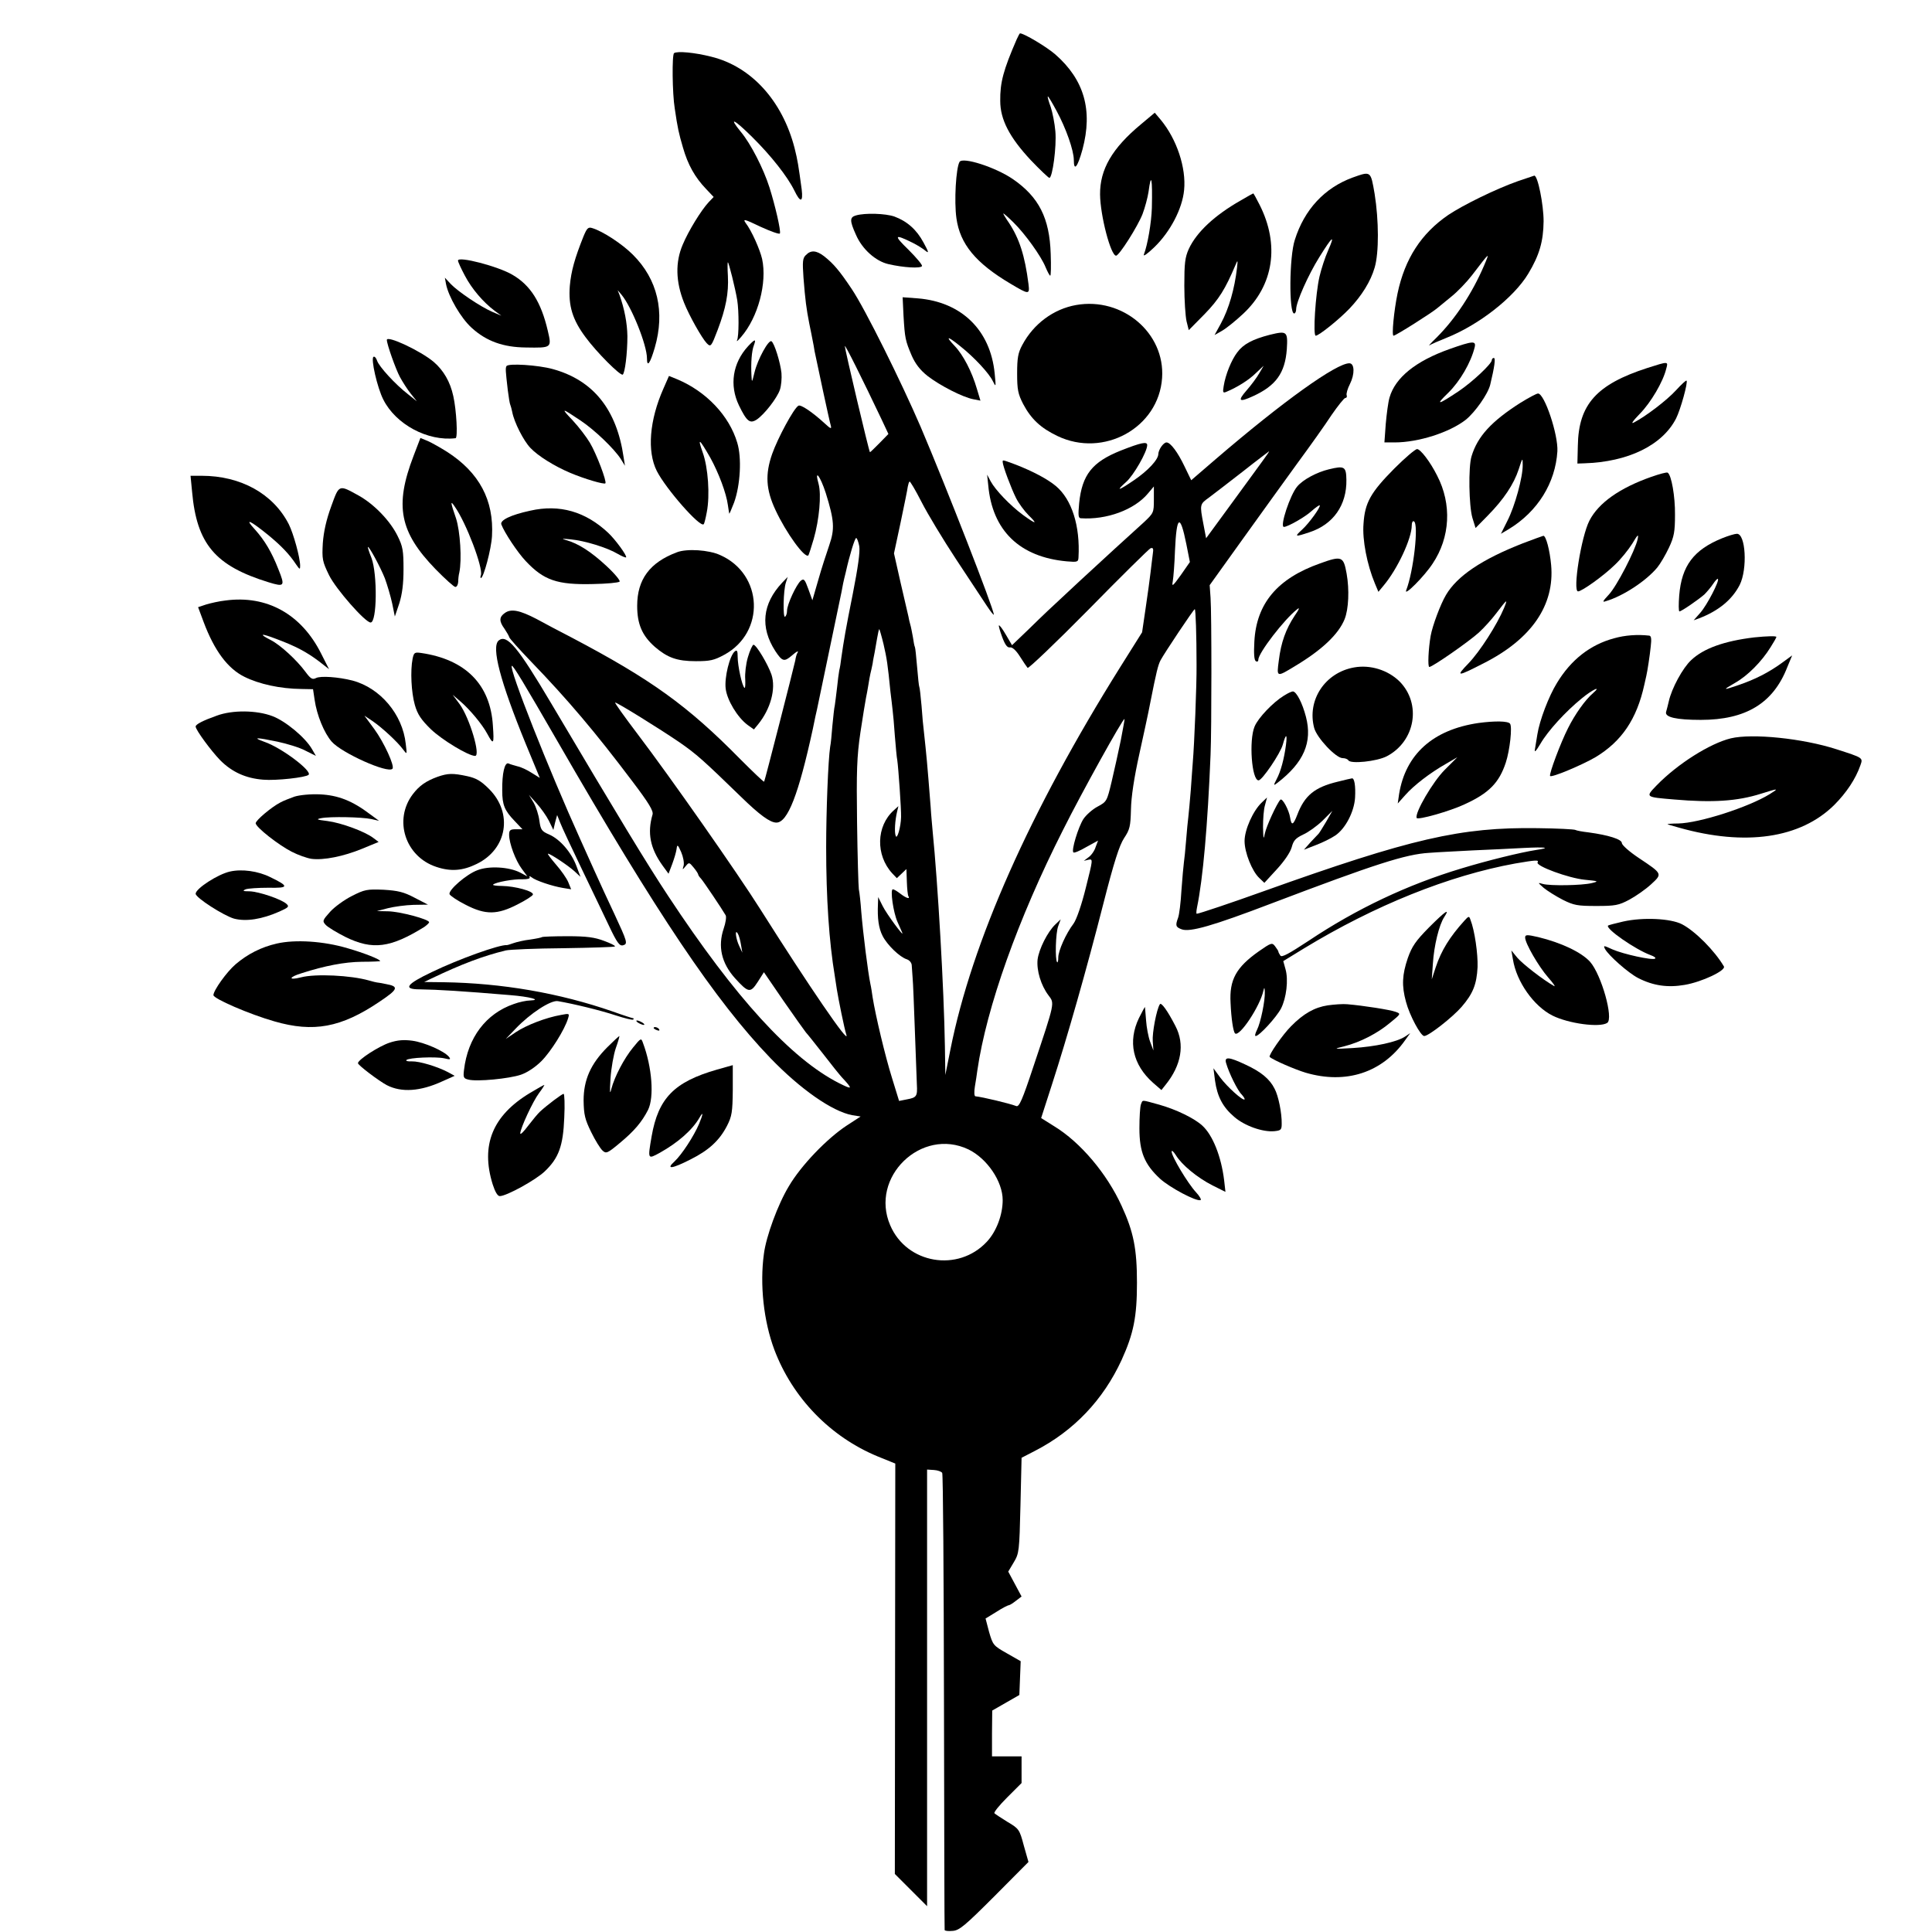 <?xml version="1.0" standalone="no"?>
<!DOCTYPE svg PUBLIC "-//W3C//DTD SVG 20010904//EN"
 "http://www.w3.org/TR/2001/REC-SVG-20010904/DTD/svg10.dtd">
<svg version="1.0" xmlns="http://www.w3.org/2000/svg"
 width="869pt" height="869pt" viewBox="0 0 869 869"
 preserveAspectRatio="xMidYMid meet">
<g transform="translate(0,869) scale(0.1,-0.1)"
fill="#000000" stroke="none">
<path d="M4573 8513 c-60 -138 -75 -194 -74 -277 0 -84 42 -164 137 -266 42
-44 80 -80 84 -80 14 0 33 141 27 209 -3 36 -13 86 -21 110 -9 24 -15 46 -13
47 2 2 19 -27 39 -64 43 -79 78 -179 78 -222 0 -53 17 -32 39 48 47 176 8 313
-122 427 -39 34 -141 95 -159 95 -2 0 -8 -12 -15 -27z"/>
<path d="M3032 8451 c-10 -6 -8 -183 3 -249 13 -89 18 -111 37 -176 22 -77 54
-134 104 -186 l34 -36 -23 -24 c-34 -37 -90 -128 -116 -190 -34 -79 -32 -167
6 -262 23 -58 80 -159 102 -182 18 -18 20 -16 49 60 37 98 50 165 46 243 -2
34 -2 61 0 61 4 0 33 -116 42 -170 8 -49 8 -165 -1 -181 -3 -8 5 0 19 16 76
88 117 243 94 350 -10 43 -47 127 -74 162 -14 20 -6 18 67 -17 46 -21 85 -35
87 -30 5 13 -22 128 -47 207 -27 85 -84 196 -128 249 -58 71 -33 60 50 -22 85
-84 159 -178 190 -241 27 -56 40 -54 33 5 -15 110 -18 130 -32 186 -55 213
-195 367 -375 411 -75 19 -152 26 -167 16z"/>
<path d="M5132 8131 c-130 -108 -185 -203 -184 -316 1 -95 48 -275 72 -275 14
0 97 131 119 187 11 29 23 74 27 100 12 91 18 62 15 -72 -2 -66 -19 -166 -36
-210 -4 -11 17 4 48 34 71 69 125 172 133 256 10 100 -33 229 -105 316 l-27
32 -62 -52z"/>
<path d="M4316 7962 c-16 -27 -25 -177 -14 -254 16 -115 86 -201 243 -294 84
-50 87 -50 81 -1 -16 126 -41 204 -88 275 -16 23 -27 42 -25 42 2 0 23 -18 46
-41 51 -50 124 -151 144 -201 9 -21 18 -38 21 -38 3 0 4 44 2 98 -5 161 -53
256 -171 337 -78 53 -224 100 -239 77z"/>
<path d="M6083 7891 c-125 -46 -216 -143 -259 -280 -25 -75 -27 -331 -3 -331
5 0 9 9 9 19 0 32 54 154 104 234 59 95 73 106 40 31 -14 -31 -31 -84 -39
-118 -18 -78 -30 -266 -17 -266 14 0 104 72 152 122 55 58 95 122 113 184 20
67 19 213 0 332 -18 104 -16 103 -100 73z"/>
<path d="M6827 7875 c-99 -35 -246 -107 -313 -152 -121 -83 -195 -196 -228
-353 -16 -77 -27 -190 -18 -190 10 0 177 106 198 125 6 5 34 28 61 50 28 22
70 66 94 97 82 107 81 107 54 43 -54 -126 -130 -240 -213 -323 -26 -25 -40
-41 -32 -35 8 5 42 20 75 33 146 58 304 181 369 289 50 83 68 145 69 236 0 74
-26 206 -42 205 -3 -1 -36 -12 -74 -25z"/>
<path d="M5580 7788 c-116 -66 -198 -142 -233 -218 -17 -38 -20 -64 -20 -165
0 -66 5 -138 10 -160 l10 -40 71 72 c65 67 93 112 140 223 9 22 10 20 6 -15
-11 -94 -36 -183 -73 -251 l-28 -51 35 20 c19 11 61 45 93 75 138 128 166 311
74 492 -14 27 -26 50 -28 50 -1 0 -27 -14 -57 -32z"/>
<path d="M3850 7721 c-28 -8 -29 -23 0 -87 28 -65 89 -119 146 -132 69 -16
144 -20 151 -9 3 5 -25 38 -61 74 -68 66 -64 72 19 31 22 -11 49 -28 59 -37
15 -12 13 -4 -10 38 -31 58 -74 96 -131 117 -40 14 -132 17 -173 5z"/>
<path d="M2625 7628 c-40 -100 -56 -157 -62 -224 -7 -90 12 -152 71 -231 50
-68 156 -174 167 -168 10 7 21 96 21 173 -1 59 -13 122 -36 187 l-8 20 17 -20
c46 -55 115 -227 115 -287 0 -42 14 -24 35 48 47 161 13 308 -99 419 -48 48
-135 105 -182 119 -18 6 -24 0 -39 -36z"/>
<path d="M3625 7543 c-15 -14 -16 -30 -11 -102 8 -102 13 -139 26 -206 6 -27
12 -61 15 -75 3 -14 7 -36 9 -50 11 -54 67 -316 73 -335 4 -16 -1 -14 -28 11
-57 52 -108 86 -118 79 -21 -12 -93 -146 -118 -217 -32 -92 -28 -160 15 -252
48 -103 132 -219 148 -204 2 3 13 36 24 74 25 87 35 199 22 247 -20 71 7 37
32 -40 39 -125 41 -162 16 -235 -12 -35 -35 -105 -49 -155 l-27 -93 -18 50
c-16 44 -20 49 -34 38 -20 -17 -62 -107 -62 -135 0 -12 -4 -24 -9 -27 -10 -7
-8 120 4 154 l8 25 -25 -26 c-89 -95 -100 -200 -31 -307 31 -47 40 -50 73 -22
24 21 35 26 26 12 -3 -5 -7 -19 -9 -33 -8 -37 -137 -542 -140 -545 -2 -2 -50
44 -108 102 -237 241 -402 359 -759 547 -52 27 -123 64 -157 83 -75 39 -114
47 -142 27 -26 -18 -27 -37 -2 -71 10 -15 20 -32 22 -39 2 -6 45 -54 94 -105
170 -176 294 -323 459 -542 75 -99 96 -134 91 -150 -24 -82 -11 -151 45 -229
l27 -37 16 42 c9 24 18 54 20 68 3 23 5 23 21 -13 9 -21 14 -48 11 -60 -6 -21
-6 -21 9 -3 15 18 16 18 35 -5 11 -13 20 -27 21 -31 0 -4 6 -13 13 -20 11 -12
95 -137 111 -165 4 -7 0 -34 -9 -60 -27 -80 -10 -155 51 -223 60 -66 69 -68
102 -17 l28 44 89 -130 c50 -72 95 -135 100 -141 6 -6 40 -49 77 -96 36 -47
74 -94 84 -105 51 -55 50 -58 -12 -27 -215 109 -466 383 -768 841 -96 145
-225 358 -526 866 -151 255 -200 314 -237 284 -34 -29 7 -184 121 -463 l64
-155 -37 23 c-20 13 -48 26 -63 29 -14 4 -33 9 -41 13 -17 6 -29 -44 -28 -122
0 -65 11 -90 55 -136 l36 -38 -30 0 c-25 0 -30 -4 -30 -25 0 -38 29 -116 57
-153 l25 -34 -32 17 c-50 26 -141 31 -192 11 -50 -18 -132 -90 -126 -108 3 -7
35 -29 73 -48 89 -46 142 -45 233 2 36 18 67 38 69 44 5 15 -80 38 -139 39
-26 0 -44 3 -40 6 11 11 94 26 134 24 22 0 34 3 30 10 -3 5 1 5 9 -1 18 -15
93 -40 141 -48 l37 -6 -13 32 c-7 17 -32 53 -55 79 -23 27 -40 49 -36 49 11 0
90 -53 118 -78 l28 -26 -18 48 c-23 62 -73 120 -122 142 -35 15 -39 21 -45 63
-3 25 -15 62 -26 81 l-21 35 35 -39 c19 -21 44 -56 55 -78 l20 -41 8 34 9 33
14 -35 c7 -19 50 -110 95 -204 45 -93 101 -211 125 -261 35 -74 47 -90 62 -86
23 6 20 15 -39 142 -25 52 -65 140 -90 195 -25 55 -53 118 -63 140 -142 314
-321 767 -308 780 5 5 56 -80 206 -340 448 -777 710 -1167 957 -1424 135 -140
278 -240 368 -257 l38 -6 -63 -41 c-88 -58 -205 -179 -260 -273 -49 -81 -102
-225 -112 -304 -19 -138 -1 -303 47 -431 82 -217 252 -392 465 -480 l79 -32
-1 -923 -1 -923 73 -73 72 -72 0 982 0 982 31 -2 c17 -1 33 -7 37 -13 4 -5 7
-469 8 -1030 1 -561 2 -1023 3 -1026 0 -4 17 -6 36 -4 30 2 54 22 188 156
l153 154 -21 74 c-19 72 -22 76 -73 106 -29 18 -55 35 -59 39 -4 4 22 36 57
71 l65 65 0 60 0 60 -67 0 -66 0 0 103 1 103 61 35 61 35 3 76 3 76 -63 36
c-60 34 -62 37 -79 95 l-16 61 49 30 c26 17 52 30 56 30 4 0 18 9 32 20 l25
19 -30 56 -30 56 25 42 c24 40 25 50 30 256 l5 214 60 31 c175 90 307 229 390
409 54 119 69 194 69 347 0 152 -15 229 -69 346 -66 145 -185 286 -303 358
l-59 37 49 152 c68 210 155 515 231 813 48 188 72 262 93 294 26 39 29 53 31
129 1 56 14 143 38 251 20 91 38 174 40 185 2 11 6 31 9 45 27 137 35 169 46
190 17 32 149 230 154 230 4 0 8 -115 8 -250 1 -88 -10 -358 -17 -440 -1 -19
-6 -75 -9 -125 -4 -49 -9 -103 -11 -120 -2 -16 -7 -64 -10 -105 -3 -41 -8 -86
-10 -100 -2 -14 -7 -70 -11 -125 -3 -55 -10 -110 -15 -123 -13 -35 -11 -42 16
-52 37 -14 141 16 403 116 466 177 605 222 711 228 36 3 125 7 196 11 72 3
175 8 230 11 98 5 124 1 55 -9 -71 -11 -221 -48 -336 -83 -243 -73 -473 -182
-687 -325 -90 -59 -122 -77 -128 -67 -5 7 -9 15 -9 18 0 3 -7 13 -15 24 -13
17 -17 16 -73 -23 -102 -72 -133 -128 -127 -232 3 -71 12 -129 20 -137 19 -19
113 122 128 193 4 16 5 14 6 -6 2 -39 -19 -140 -35 -171 -8 -16 -11 -28 -6
-28 16 0 93 84 114 124 24 47 34 129 20 177 l-10 36 93 57 c319 194 653 328
950 382 94 16 108 17 101 5 -10 -16 140 -71 212 -78 62 -6 65 -7 32 -15 -45
-11 -188 -13 -220 -4 -25 7 -24 7 4 -18 16 -13 54 -37 85 -53 50 -25 66 -28
151 -28 85 0 101 3 148 28 30 16 74 47 98 69 52 48 53 47 -55 119 -42 28 -76
58 -76 67 0 17 -61 36 -150 48 -27 3 -54 8 -59 11 -5 3 -81 7 -170 8 -346 5
-568 -46 -1236 -285 -139 -50 -288 -100 -297 -100 -3 0 -2 12 1 28 27 130 48
370 61 687 5 112 5 638 0 706 l-4 57 147 205 c81 113 193 268 248 344 56 76
125 173 153 216 29 42 57 77 62 77 6 0 9 6 6 13 -2 6 4 29 15 50 22 44 21 92
-2 93 -57 2 -299 -171 -604 -433 l-108 -93 -30 62 c-30 63 -63 108 -81 108
-14 0 -36 -32 -37 -52 0 -25 -46 -75 -111 -119 -69 -47 -82 -50 -35 -8 34 29
96 137 96 167 0 17 -26 12 -120 -25 -127 -51 -173 -108 -186 -236 -5 -54 -4
-67 7 -68 116 -8 241 38 302 111 l27 32 0 -60 c0 -58 -1 -60 -47 -103 -83 -75
-166 -151 -283 -259 -155 -144 -157 -146 -237 -224 l-71 -68 -27 46 c-15 26
-29 45 -32 43 -2 -2 5 -26 15 -53 13 -35 23 -48 35 -46 10 2 27 -13 44 -40 15
-24 31 -47 35 -52 3 -5 126 112 273 261 146 149 273 274 280 277 12 4 14 -2
10 -27 -2 -18 -7 -54 -10 -82 -3 -27 -13 -99 -22 -160 l-16 -109 -98 -156
c-407 -650 -668 -1238 -764 -1720 l-23 -115 -2 130 c-4 256 -32 736 -55 965
-2 25 -7 74 -9 110 -16 205 -19 233 -30 335 -3 22 -8 76 -11 120 -4 44 -8 82
-10 85 -2 3 -6 43 -10 90 -4 47 -8 87 -10 90 -2 3 -6 23 -9 45 -4 22 -9 48
-12 57 -3 9 -6 25 -8 35 -2 10 -18 78 -35 151 l-30 133 30 140 c16 77 31 149
32 160 2 10 5 21 8 23 2 3 27 -39 54 -92 27 -53 97 -169 155 -257 58 -88 120
-182 138 -209 18 -27 32 -45 32 -40 0 25 -212 569 -329 844 -87 202 -250 531
-310 620 -56 84 -83 115 -125 148 -34 26 -59 28 -81 5z m341 -741 l30 -64 -41
-42 c-22 -22 -41 -41 -42 -40 -4 1 -113 463 -113 477 0 11 80 -150 166 -331z
m1714 -184 c-17 -24 -82 -112 -143 -196 l-112 -153 -12 63 c-17 89 -17 90 25
120 20 15 89 68 152 117 63 50 117 90 118 91 2 0 -11 -19 -28 -42z m-344 -375
l16 -81 -41 -59 c-36 -50 -41 -54 -36 -28 3 17 8 79 10 138 7 159 23 169 51
30z m-1471 -10 c4 -25 -6 -96 -29 -213 -33 -165 -40 -207 -52 -290 -2 -19 -6
-44 -9 -55 -2 -11 -7 -46 -10 -78 -4 -32 -8 -67 -10 -79 -3 -11 -7 -53 -11
-92 -3 -39 -7 -82 -10 -95 -9 -59 -18 -290 -18 -451 0 -230 13 -425 39 -581 2
-13 6 -40 9 -59 7 -44 34 -178 43 -205 15 -49 -169 220 -387 565 -102 162
-406 596 -552 788 -59 78 -105 142 -101 142 10 0 200 -118 288 -178 78 -54
108 -81 278 -246 84 -82 131 -116 159 -116 51 0 100 127 164 421 8 41 17 81
19 89 9 43 105 503 110 527 4 24 9 49 19 88 17 77 41 155 47 155 4 0 10 -17
14 -37z m109 -440 c15 -65 19 -92 31 -213 4 -30 8 -68 10 -85 2 -16 7 -68 10
-115 4 -47 8 -96 11 -110 5 -35 18 -219 17 -255 -1 -45 -18 -103 -24 -85 -7
17 -3 71 6 109 l6 25 -21 -19 c-79 -71 -82 -201 -7 -283 l21 -22 21 20 22 21
2 -57 c1 -31 4 -61 7 -65 9 -15 -10 -9 -36 11 -14 11 -29 20 -34 20 -13 0 2
-105 21 -147 9 -21 19 -42 21 -48 12 -27 -71 85 -88 120 l-20 40 -1 -30 c-3
-66 3 -110 21 -145 21 -41 77 -95 109 -105 12 -4 22 -16 22 -28 1 -12 3 -38 4
-57 2 -19 6 -125 10 -235 4 -110 8 -219 9 -243 3 -53 -1 -59 -45 -67 l-35 -7
-32 104 c-31 99 -74 281 -87 362 -3 21 -7 48 -10 60 -11 52 -33 228 -41 324
-3 43 -8 88 -11 102 -2 14 -6 149 -8 300 -3 231 -1 296 15 405 11 72 22 141
25 155 3 14 8 41 11 60 3 19 7 42 9 50 2 8 7 29 10 45 2 17 7 39 9 50 2 11 7
39 11 63 4 23 8 42 10 42 1 0 10 -30 19 -67z m1067 -434 c-11 -52 -29 -135
-41 -185 -21 -88 -22 -90 -63 -112 -23 -12 -52 -38 -64 -56 -23 -36 -55 -141
-45 -150 3 -4 29 7 58 24 l53 29 -11 -29 c-5 -17 -20 -38 -32 -46 l-21 -16 21
5 c21 4 20 2 -12 -126 -19 -77 -42 -143 -55 -161 -35 -46 -69 -123 -69 -153 0
-14 -2 -24 -5 -21 -10 10 -7 133 5 163 l11 30 -24 -23 c-35 -33 -74 -111 -80
-158 -5 -49 15 -116 49 -161 28 -37 30 -28 -68 -321 -50 -151 -64 -182 -77
-177 -31 12 -153 41 -184 44 -5 1 -6 20 -2 44 4 23 9 56 11 72 41 283 183 682
385 1081 85 170 271 505 277 500 1 -2 -7 -45 -17 -97z m-1708 -919 l6 -35 -14
30 c-16 33 -21 81 -6 55 5 -8 11 -31 14 -50z m1023 -920 c84 -41 154 -144 154
-228 0 -66 -28 -141 -71 -187 -129 -139 -361 -100 -435 74 -93 216 140 442
352 341z"/>
<path d="M2060 7518 c0 -6 14 -36 31 -68 31 -59 82 -119 134 -158 l30 -22 -40
17 c-55 24 -154 91 -187 125 l-27 29 5 -28 c11 -57 67 -154 116 -198 66 -60
142 -87 243 -88 117 -2 117 -2 99 75 -30 129 -78 205 -159 252 -64 38 -245 85
-245 64z"/>
<path d="M4064 7269 c6 -100 8 -111 37 -179 16 -36 37 -64 71 -91 54 -42 158
-96 207 -105 l31 -6 -16 53 c-22 76 -61 152 -100 193 -44 46 -33 46 25 -1 63
-50 130 -122 147 -158 14 -28 14 -26 8 35 -19 195 -149 322 -346 338 l-68 5 4
-84z"/>
<path d="M4840 7318 c-101 -18 -191 -84 -242 -180 -19 -35 -23 -59 -23 -128 0
-73 4 -92 27 -137 36 -68 79 -108 154 -144 208 -100 456 37 471 261 14 202
-178 365 -387 328z"/>
<path d="M5711 7184 c-77 -20 -119 -42 -146 -79 -26 -34 -53 -100 -61 -152 -5
-29 -3 -32 13 -25 48 20 101 53 132 84 l35 33 -20 -34 c-10 -18 -36 -53 -57
-77 -42 -48 -34 -55 29 -26 103 47 144 104 152 211 5 81 1 84 -77 65z"/>
<path d="M1740 7161 c0 -19 40 -132 59 -167 12 -22 33 -55 48 -74 l28 -35 -40
32 c-56 43 -131 125 -139 151 -4 12 -11 20 -16 17 -13 -8 17 -139 44 -192 56
-112 200 -189 325 -174 11 1 4 127 -10 189 -14 65 -44 116 -88 154 -59 50
-211 121 -211 99z"/>
<path d="M3365 7133 c-70 -76 -85 -176 -41 -267 35 -72 49 -83 80 -63 34 23
91 96 104 134 6 18 9 51 7 75 -5 48 -32 135 -45 143 -13 8 -62 -81 -76 -139
-12 -48 -12 -49 -14 -16 -3 57 1 112 11 137 11 30 5 29 -26 -4z"/>
<path d="M6520 7120 c-152 -54 -244 -128 -270 -218 -6 -20 -13 -74 -17 -119
l-6 -83 46 0 c107 0 247 45 320 102 42 34 100 116 110 158 19 79 25 120 16
120 -5 0 -9 -5 -9 -10 0 -16 -86 -97 -148 -139 -96 -64 -108 -66 -48 -8 53 52
102 136 119 205 7 30 -8 29 -113 -8z"/>
<path d="M7410 7035 c-229 -74 -310 -164 -313 -350 l-2 -80 30 1 c198 6 352
81 414 202 20 40 54 162 47 170 -3 2 -24 -18 -47 -43 -42 -46 -137 -118 -189
-145 -16 -9 -7 5 26 39 49 50 105 144 119 204 9 32 9 32 -85 2z"/>
<path d="M2278 7043 c-5 -9 -4 -21 6 -108 4 -32 9 -62 11 -65 2 -4 6 -19 9
-33 8 -45 51 -130 82 -162 34 -36 108 -82 179 -112 64 -27 152 -53 158 -47 7
8 -40 133 -70 183 -15 25 -49 70 -77 100 -55 58 -52 58 36 -1 64 -43 150 -126
180 -172 l19 -31 -6 38 c-31 216 -137 347 -319 397 -65 18 -201 27 -208 13z"/>
<path d="M2984 6942 c-63 -142 -74 -282 -30 -370 41 -81 195 -256 211 -240 3
2 9 27 14 54 15 76 6 201 -18 268 -25 71 -16 64 34 -23 38 -69 72 -160 79
-213 3 -18 5 -35 6 -38 1 -3 10 20 22 50 28 78 35 201 14 269 -36 121 -139
230 -270 285 l-37 15 -25 -57z"/>
<path d="M6840 6879 c-132 -84 -194 -152 -221 -241 -15 -48 -12 -225 4 -278
l14 -45 54 55 c73 74 118 142 140 209 17 53 18 54 18 20 1 -54 -35 -186 -69
-252 l-29 -58 37 22 c129 79 208 207 217 349 4 75 -58 260 -87 260 -7 0 -42
-19 -78 -41z"/>
<path d="M1860 6639 c-86 -224 -63 -342 99 -509 43 -44 83 -80 89 -80 7 0 12
10 13 23 0 12 2 31 5 42 12 57 4 186 -15 244 -25 72 -26 83 -6 53 52 -73 129
-277 118 -309 -3 -7 -2 -13 0 -13 12 0 47 131 50 189 9 161 -57 285 -201 378
-30 19 -69 41 -87 49 l-34 14 -31 -81z"/>
<path d="M6272 6583 c-107 -108 -133 -154 -139 -249 -6 -72 16 -184 51 -268
l16 -38 24 29 c62 74 126 211 126 270 0 13 4 21 10 18 22 -14 -2 -225 -35
-310 -12 -31 82 63 119 120 79 118 87 267 20 396 -31 62 -75 119 -90 119 -8 0
-54 -39 -102 -87z"/>
<path d="M4510 6612 c0 -17 38 -118 60 -162 12 -24 38 -59 56 -77 44 -43 34
-42 -25 1 -58 43 -124 112 -145 151 l-16 30 5 -47 c18 -205 142 -324 354 -343
47 -4 51 -3 52 18 8 141 -30 261 -102 321 -37 31 -103 66 -180 96 -62 23 -59
22 -59 12z"/>
<path d="M5977 6579 c-54 -13 -116 -46 -142 -77 -32 -37 -80 -182 -60 -182 17
0 96 45 124 71 18 16 35 28 37 26 6 -6 -48 -81 -79 -109 -36 -33 -33 -34 33
-12 107 35 168 122 166 236 -1 60 -9 64 -79 47z"/>
<path d="M7427 6545 c-142 -50 -237 -117 -278 -197 -37 -72 -76 -318 -51 -318
17 0 115 70 165 119 27 25 62 69 79 96 25 42 29 45 24 20 -11 -51 -94 -212
-130 -250 -28 -30 -30 -35 -13 -29 78 23 181 91 231 151 14 17 38 58 53 90 23
49 27 72 27 148 1 81 -16 179 -33 189 -4 3 -37 -6 -74 -19z"/>
<path d="M864 6478 c21 -235 104 -333 344 -407 72 -22 75 -18 44 59 -30 77
-62 130 -105 178 -50 54 -24 43 60 -25 58 -48 94 -85 125 -132 16 -23 18 -24
18 -6 0 37 -30 145 -51 187 -70 137 -216 218 -392 218 l-50 0 7 -72z"/>
<path d="M1490 6413 c-22 -60 -34 -113 -38 -166 -4 -72 -2 -82 28 -144 31 -63
163 -213 187 -213 29 0 31 217 4 290 -11 27 -18 50 -16 50 7 0 56 -91 76 -141
11 -30 26 -81 33 -113 l12 -59 20 59 c13 42 19 87 19 154 0 83 -3 102 -27 150
-33 67 -104 141 -173 180 -92 51 -89 52 -125 -47z"/>
<path d="M2385 6393 c-88 -19 -137 -43 -130 -62 14 -37 73 -126 110 -165 81
-86 141 -107 302 -103 61 1 115 6 120 11 4 4 -22 36 -60 71 -68 63 -126 101
-182 116 -22 6 -16 7 22 3 63 -6 164 -37 211 -65 19 -11 36 -18 38 -16 6 6
-48 80 -80 110 -102 96 -219 130 -351 100z"/>
<path d="M7746 6269 c-128 -52 -182 -124 -193 -257 -3 -40 -3 -72 1 -72 9 0
83 51 112 76 11 11 29 32 39 47 10 15 20 26 22 23 8 -8 -49 -118 -79 -152
l-30 -34 25 9 c88 34 148 84 182 150 36 72 27 232 -13 230 -9 0 -39 -9 -66
-20z"/>
<path d="M6849 6246 c-184 -72 -295 -147 -345 -232 -25 -42 -61 -139 -69 -184
-10 -57 -14 -140 -6 -140 14 0 178 114 223 155 24 22 58 60 77 85 51 67 54 69
36 25 -31 -74 -108 -195 -160 -249 -59 -61 -52 -61 69 1 215 109 319 261 303
441 -6 67 -23 132 -35 132 -4 -1 -46 -16 -93 -34z"/>
<path d="M3045 6206 c-123 -46 -179 -123 -179 -241 0 -82 22 -134 80 -185 56
-48 99 -64 184 -64 64 0 82 4 128 29 185 101 175 362 -18 448 -52 24 -151 30
-195 13z"/>
<path d="M5938 6156 c-193 -68 -287 -181 -296 -352 -3 -54 -1 -84 7 -88 6 -4
11 -1 11 7 0 30 117 182 175 227 12 10 9 0 -12 -30 -39 -59 -61 -119 -71 -201
-10 -76 -11 -76 73 -25 122 73 196 144 223 211 18 45 22 132 9 205 -14 78 -22
81 -119 46z"/>
<path d="M1014 5989 c-28 -3 -67 -12 -87 -18 l-36 -12 25 -67 c48 -128 108
-209 183 -246 66 -33 161 -54 257 -55 l52 -1 7 -47 c10 -70 43 -150 77 -189
45 -51 252 -144 273 -122 12 11 -38 119 -81 178 l-45 61 36 -24 c43 -29 114
-95 138 -128 18 -24 18 -24 12 25 -14 133 -115 252 -240 285 -63 16 -144 22
-164 11 -16 -8 -24 -3 -47 28 -39 53 -113 121 -156 143 -57 29 -45 32 25 5 86
-32 135 -58 191 -100 l46 -36 -36 71 c-89 177 -244 263 -430 238z"/>
<path d="M7260 5819 c-108 -29 -194 -97 -257 -201 -37 -60 -78 -168 -88 -231
-4 -23 -9 -53 -11 -67 -3 -17 4 -10 25 25 33 57 112 144 186 204 47 39 92 60
50 23 -35 -30 -81 -95 -112 -157 -34 -67 -85 -204 -81 -215 4 -10 142 48 204
84 118 71 186 171 220 326 4 19 8 37 9 40 5 21 16 93 20 133 4 34 2 47 -7 48
-53 6 -109 2 -158 -12z"/>
<path d="M7890 5823 c-133 -16 -227 -49 -283 -102 -38 -35 -88 -127 -101 -186
-4 -16 -9 -38 -12 -47 -7 -24 46 -36 156 -36 203 0 326 75 389 237 l22 53 -48
-35 c-58 -42 -119 -73 -192 -98 -73 -25 -75 -24 -16 10 55 31 119 95 159 160
14 22 26 43 26 46 0 5 -41 4 -100 -2z"/>
<path d="M3364 5734 c-9 -30 -14 -75 -12 -99 1 -24 0 -41 -3 -39 -11 6 -31
100 -31 139 0 28 -3 33 -13 25 -23 -19 -47 -117 -41 -167 6 -52 53 -130 99
-164 l28 -20 19 23 c56 69 81 160 60 224 -16 46 -68 134 -81 134 -4 0 -16 -25
-25 -56z"/>
<path d="M1856 5728 c-11 -55 -6 -153 10 -209 12 -42 28 -66 72 -109 50 -48
169 -120 199 -120 26 0 -24 169 -69 232 l-32 43 35 -30 c42 -36 98 -103 121
-146 28 -52 31 -47 25 37 -11 185 -123 298 -323 327 -29 4 -32 2 -38 -25z"/>
<path d="M6091 5688 c-131 -23 -213 -147 -180 -272 12 -45 98 -136 128 -136
11 0 22 -4 26 -10 10 -17 127 -5 172 18 129 67 158 236 58 337 -52 51 -131 76
-204 63z"/>
<path d="M5775 5561 c-49 -30 -116 -100 -132 -139 -26 -62 -13 -242 18 -242
16 0 98 121 109 161 14 51 21 50 14 -3 -8 -60 -23 -118 -42 -153 -15 -29 -14
-30 4 -16 118 91 158 182 128 297 -16 62 -43 114 -59 114 -5 0 -23 -8 -40 -19z"/>
<path d="M975 5471 c-62 -22 -95 -39 -95 -49 0 -15 70 -110 111 -152 53 -53
115 -81 193 -87 58 -5 192 10 204 22 17 17 -122 122 -198 148 -58 21 -38 21
58 1 42 -9 99 -26 125 -40 l48 -24 -18 31 c-30 52 -119 126 -178 148 -71 27
-180 28 -250 2z"/>
<path d="M6650 5438 c-205 -30 -328 -141 -357 -320 l-6 -42 34 38 c38 43 110
99 184 141 l50 29 -57 -57 c-53 -53 -135 -193 -126 -216 4 -11 149 30 215 61
110 50 156 97 186 188 18 55 30 161 19 175 -9 12 -68 13 -142 3z"/>
<path d="M7785 5369 c-94 -23 -240 -115 -334 -212 -51 -53 -51 -52 79 -63 172
-15 284 -8 391 26 80 25 82 25 39 -2 -96 -59 -316 -130 -412 -132 -27 0 -48
-2 -48 -3 0 -1 24 -8 53 -16 298 -84 545 -48 697 102 55 55 97 118 118 179 12
34 13 33 -108 72 -152 49 -378 72 -475 49z"/>
<path d="M1968 5196 c-52 -19 -82 -40 -111 -78 -88 -116 -34 -281 105 -327 65
-22 119 -18 182 13 138 67 164 229 56 337 -37 37 -58 49 -99 58 -65 14 -87 13
-133 -3z"/>
<path d="M6017 5174 c-104 -25 -149 -62 -182 -149 -18 -47 -26 -50 -32 -13 -5
34 -35 90 -44 81 -16 -17 -63 -119 -70 -153 -5 -29 -7 -23 -8 30 0 36 3 80 9
99 l9 34 -24 -23 c-39 -37 -77 -122 -77 -173 0 -52 34 -136 66 -166 l23 -22
56 61 c34 37 60 75 67 99 8 31 18 41 51 57 23 10 62 38 87 62 l45 45 -28 -49
c-16 -27 -31 -51 -34 -54 -3 -3 -19 -20 -36 -38 l-30 -34 54 21 c29 11 68 30
87 43 46 31 85 107 89 170 3 53 -3 89 -14 87 -3 0 -32 -7 -64 -15z"/>
<path d="M1325 5107 c-22 -8 -51 -19 -65 -27 -40 -21 -110 -80 -110 -93 1 -18
103 -98 162 -128 29 -15 69 -29 89 -32 55 -7 144 11 227 45 l75 31 -24 18
c-38 29 -144 68 -206 76 -49 6 -53 8 -28 13 41 8 182 5 225 -4 l35 -8 -41 30
c-79 60 -143 85 -224 89 -44 2 -92 -3 -115 -10z"/>
<path d="M1035 4770 c-55 -12 -155 -77 -155 -100 0 -18 127 -99 173 -112 54
-14 125 -3 204 32 40 18 45 22 32 34 -22 21 -125 56 -167 57 -29 0 -33 2 -17
9 11 4 57 7 102 7 93 -2 95 6 8 48 -54 27 -127 37 -180 25z"/>
<path d="M1583 4660 c-34 -17 -78 -49 -98 -71 -34 -38 -36 -42 -20 -59 9 -10
50 -35 90 -55 121 -59 201 -49 354 46 11 8 21 17 21 21 0 13 -131 48 -184 49
l-51 1 50 13 c28 7 79 14 115 15 l65 1 -60 31 c-49 26 -75 32 -140 36 -74 3
-85 1 -142 -28z"/>
<path d="M6427 4518 c-59 -60 -76 -84 -95 -138 -25 -74 -28 -123 -8 -196 16
-61 66 -154 82 -154 20 0 127 84 168 131 51 59 68 101 72 179 2 59 -13 165
-32 213 -6 18 -8 17 -28 -5 -65 -72 -103 -133 -128 -208 l-18 -55 5 70 c5 82
28 175 51 210 28 43 5 27 -69 -47z"/>
<path d="M7301 4545 c-35 -8 -65 -16 -68 -18 -13 -14 123 -108 191 -133 17 -6
26 -13 20 -16 -13 -8 -142 20 -192 42 -39 18 -41 18 -33 2 16 -30 106 -109
149 -131 68 -35 134 -44 209 -31 78 13 187 65 177 83 -41 70 -129 159 -189
190 -51 26 -175 32 -264 12z"/>
<path d="M6860 4473 c0 -26 61 -131 104 -180 23 -26 34 -43 26 -38 -50 28
-142 100 -165 127 l-27 33 7 -40 c16 -101 94 -211 178 -253 72 -36 212 -55
246 -33 30 19 -26 217 -77 275 -39 43 -130 86 -233 111 -52 12 -59 11 -59 -2z"/>
<path d="M2438 4475 c-2 -2 -26 -7 -53 -11 -27 -3 -61 -11 -75 -16 -14 -5 -27
-9 -30 -9 -33 3 -217 -63 -337 -121 -116 -55 -132 -78 -55 -78 80 -1 193 -8
407 -26 87 -7 144 -22 90 -24 -16 0 -50 -7 -74 -16 -125 -43 -207 -151 -224
-297 -4 -33 -2 -38 20 -43 38 -10 183 4 236 22 29 10 65 34 92 61 43 43 105
142 120 192 7 23 6 23 -31 16 -69 -12 -156 -46 -203 -77 l-46 -31 45 47 c65
68 157 128 189 123 71 -12 194 -42 260 -64 40 -13 76 -22 79 -19 3 3 3 6 0 6
-3 0 -44 13 -91 30 -242 84 -500 128 -761 132 l-88 1 33 16 c134 64 231 101
334 126 17 4 133 9 258 10 126 2 231 5 233 8 3 3 -19 14 -49 25 -42 16 -78 21
-164 21 -61 0 -113 -2 -115 -4z"/>
<path d="M1245 4446 c-70 -16 -131 -47 -185 -93 -40 -34 -100 -118 -100 -139
0 -16 162 -86 274 -118 176 -51 300 -28 471 87 87 58 91 70 30 81 -19 4 -37 7
-40 7 -2 0 -19 4 -36 9 -81 23 -240 31 -305 14 -59 -15 -56 1 4 19 103 33 191
50 269 51 46 0 83 2 83 3 0 8 -71 36 -147 58 -108 32 -235 40 -318 21z"/>
<path d="M5217 4173 c-15 -23 -35 -130 -32 -166 l3 -42 -15 40 c-8 22 -16 65
-18 95 -2 30 -5 57 -5 60 0 3 -12 -19 -27 -49 -51 -106 -28 -210 63 -291 l38
-33 19 24 c71 88 87 182 44 264 -36 70 -64 108 -70 98z"/>
<path d="M5972 4168 c-59 -9 -109 -37 -165 -94 -38 -38 -103 -132 -96 -138 15
-14 115 -57 162 -71 181 -53 344 0 447 146 l23 32 -24 -16 c-37 -24 -134 -45
-234 -51 -89 -5 -90 -5 -38 8 71 18 149 58 206 106 49 40 49 40 24 49 -24 9
-145 28 -217 34 -19 2 -59 -1 -88 -5z"/>
<path d="M2870 4090 c8 -5 20 -10 25 -10 6 0 3 5 -5 10 -8 5 -19 10 -25 10 -5
0 -3 -5 5 -10z"/>
<path d="M2940 4066 c0 -2 7 -7 16 -10 8 -3 12 -2 9 4 -6 10 -25 14 -25 6z"/>
<path d="M2732 3980 c-75 -75 -107 -147 -107 -240 1 -64 6 -85 34 -142 18 -37
41 -74 51 -83 16 -15 22 -13 78 34 64 53 99 94 127 149 28 57 18 192 -23 301
-8 23 -9 23 -44 -20 -42 -51 -84 -133 -98 -186 -7 -29 -8 -18 -4 46 3 46 14
108 24 137 11 30 17 54 16 54 -2 0 -27 -23 -54 -50z"/>
<path d="M1752 4000 c-48 -16 -141 -76 -142 -92 0 -9 94 -80 130 -99 66 -34
151 -28 249 17 l56 25 -29 16 c-49 26 -130 50 -163 49 -18 -1 -29 2 -25 6 11
11 130 16 169 8 29 -7 32 -6 22 7 -22 26 -111 65 -165 72 -37 5 -66 3 -102 -9z"/>
<path d="M5515 3908 c13 -45 52 -124 70 -141 9 -10 15 -20 13 -22 -7 -8 -79
57 -110 99 l-30 41 7 -55 c10 -72 35 -120 87 -164 46 -40 128 -69 180 -64 29
3 33 6 33 33 1 48 -15 127 -32 158 -22 44 -61 76 -130 108 -76 36 -97 37 -88
7z"/>
<path d="M3225 3879 c-192 -55 -264 -128 -294 -300 -18 -105 -18 -104 37 -74
82 46 146 102 179 159 17 30 16 15 -3 -30 -23 -54 -77 -137 -110 -168 -41 -37
-12 -34 72 9 82 41 130 85 164 151 22 43 25 62 26 162 0 61 0 112 0 111 -1 0
-32 -9 -71 -20z"/>
<path d="M2384 3774 c-168 -101 -223 -234 -168 -411 11 -34 22 -53 32 -53 30
0 161 72 202 111 63 60 83 114 88 242 3 59 1 107 -3 107 -7 0 -76 -52 -106
-80 -9 -8 -33 -37 -53 -63 -20 -27 -36 -43 -36 -35 1 24 57 145 85 182 15 20
25 36 23 36 -2 0 -31 -16 -64 -36z"/>
<path d="M5132 3723 c-4 -10 -7 -58 -7 -108 0 -107 23 -162 93 -227 43 -39
162 -103 182 -96 5 1 -4 18 -21 36 -36 39 -109 160 -109 182 0 8 8 1 19 -16
26 -43 96 -101 165 -136 l58 -29 -6 53 c-13 106 -51 202 -98 245 -36 33 -116
72 -193 94 -84 23 -74 23 -83 2z"/>
</g>
</svg>
